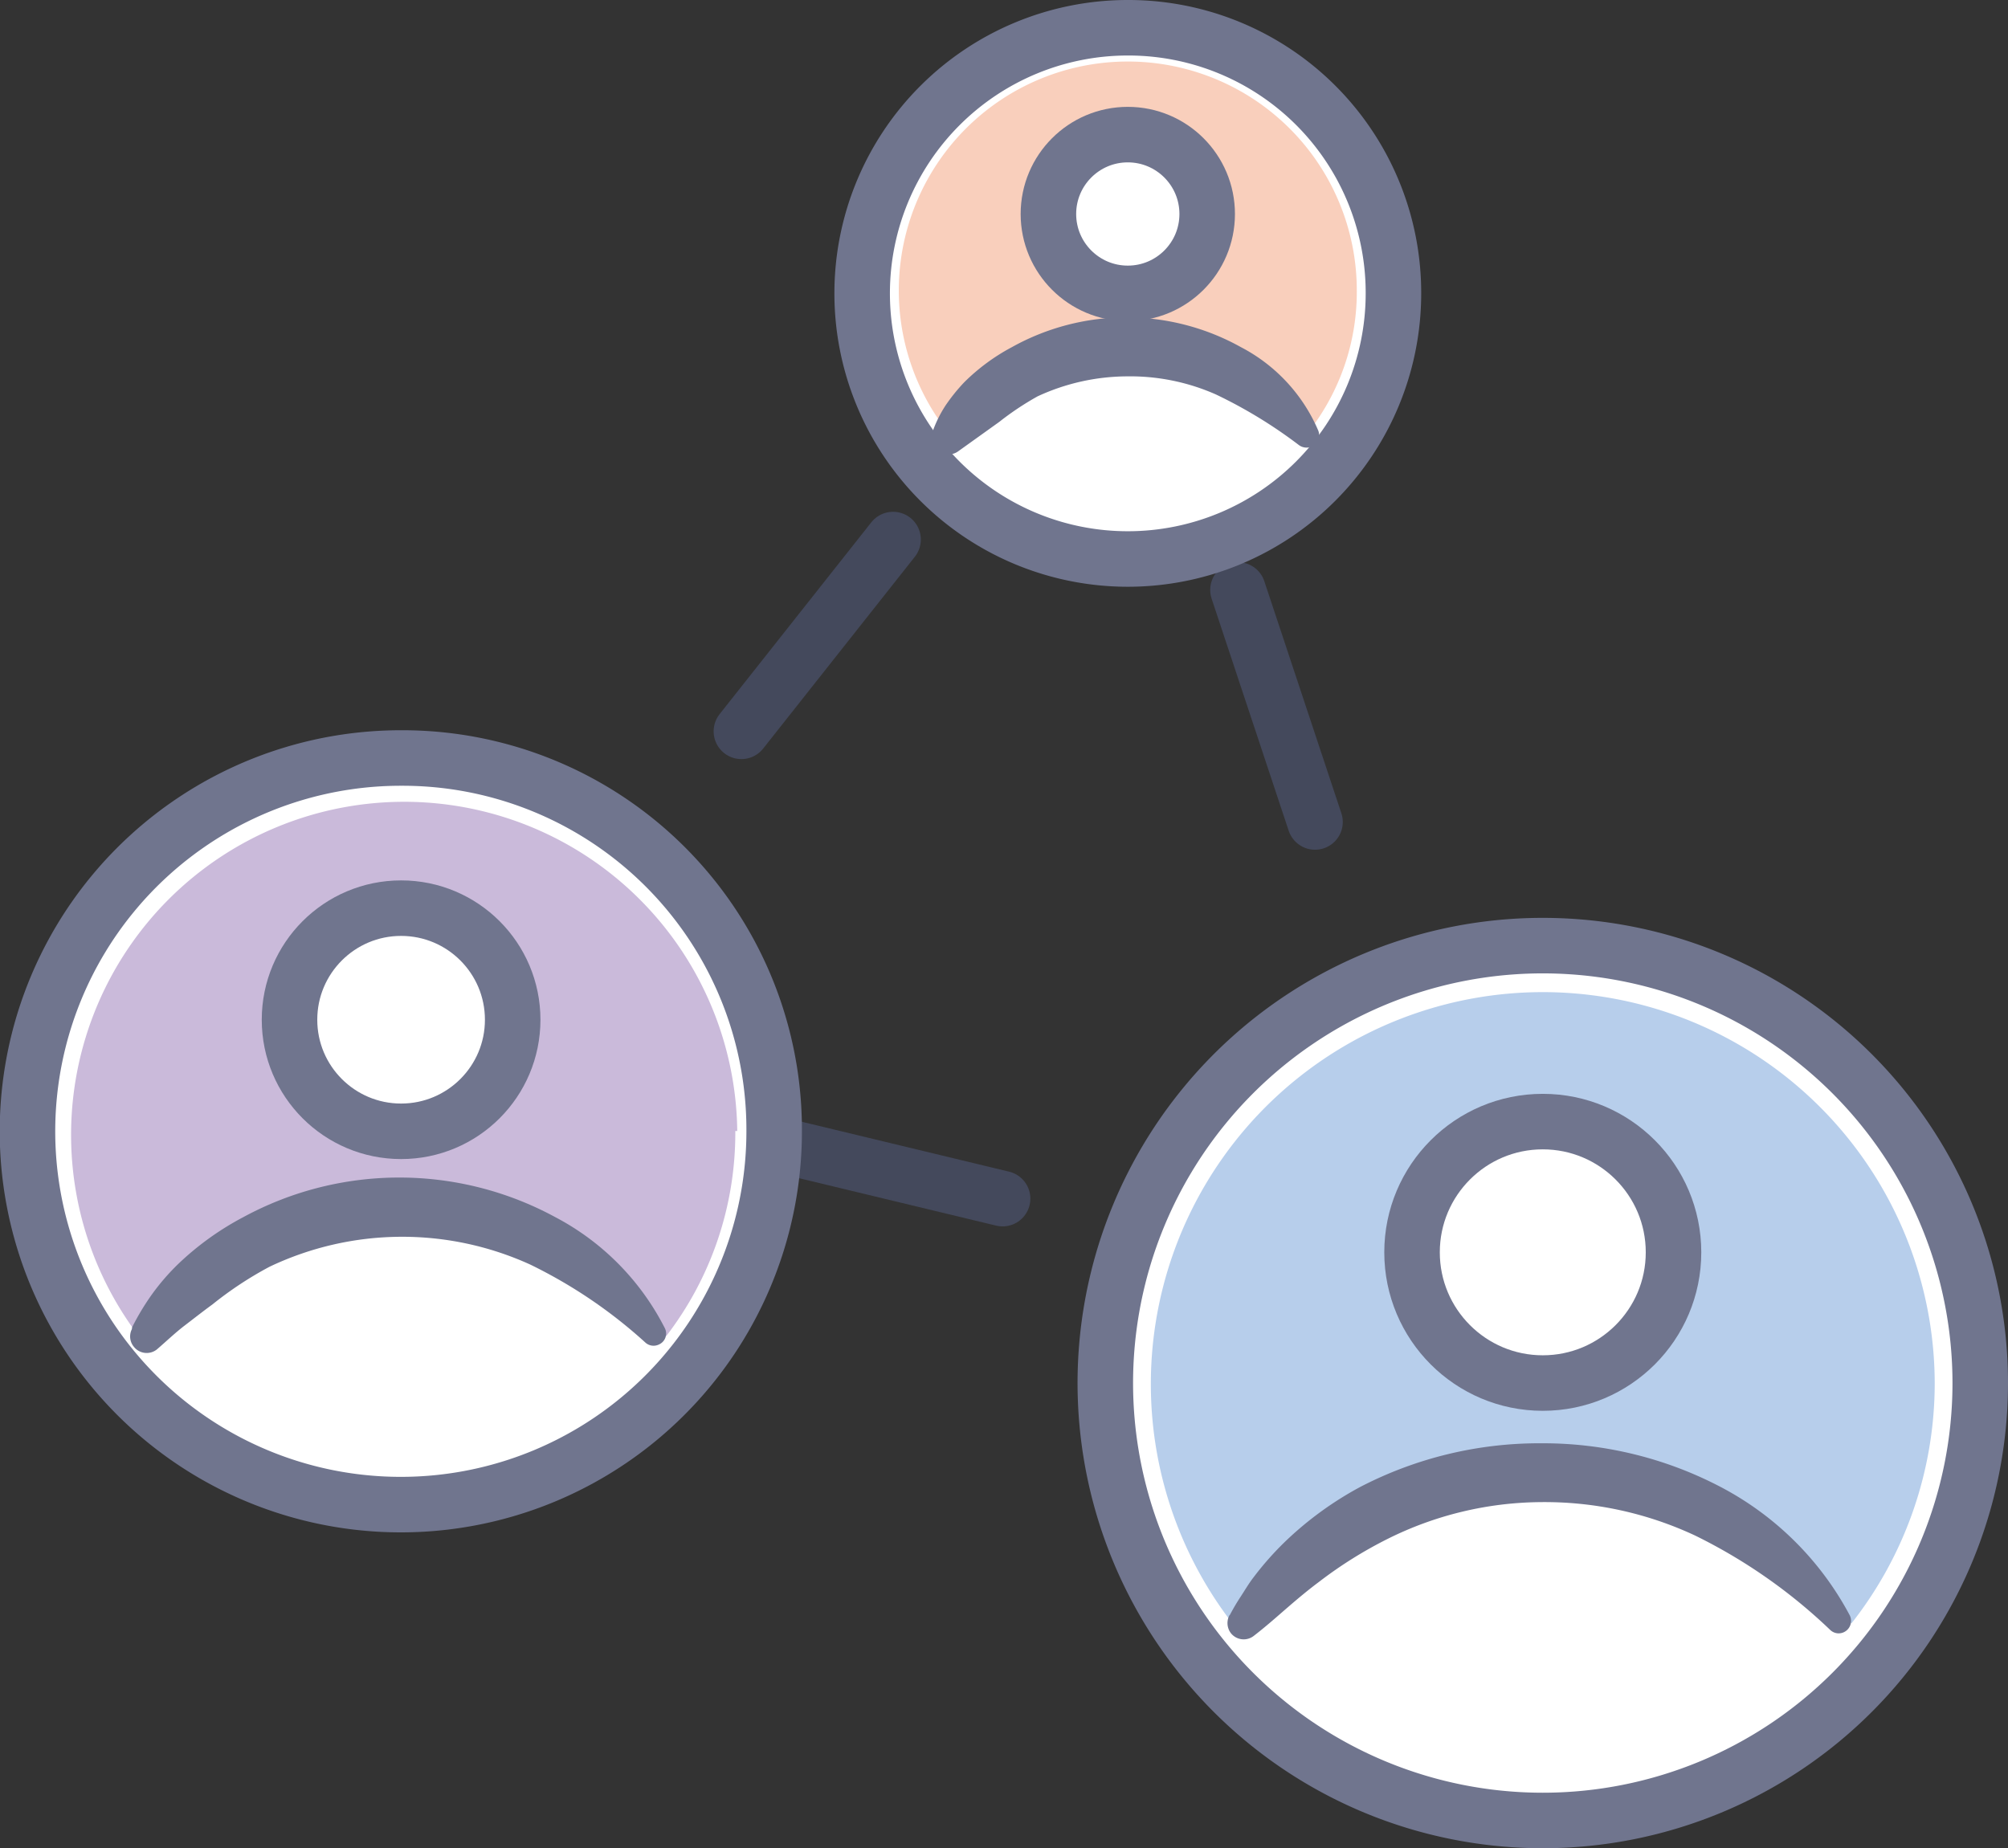 <svg xmlns="http://www.w3.org/2000/svg" viewBox="0 0 72.34 66.59"><rect x="0" y="0" width="72.34" height="66.59" fill="#333333" stroke="none"/><defs><style>.cls-1{fill:none;stroke:#6d7cba;stroke-dasharray:8.81;opacity:0.3;}.cls-1,.cls-2{stroke-linecap:round;stroke-linejoin:round;stroke-width:2px;}.cls-2{fill:#fff;stroke:#70758e;}.cls-3{fill:#cabada;}.cls-4{fill:#70758e;}.cls-5{fill:#f9cfbc;}.cls-6{fill:#b7ceeb;}</style></defs><title>资源 27</title><g id="图层_2" data-name="图层 2"><g id="图层_1-2" data-name="图层 1"><polygon class="cls-1" points="53.25 47.31 17.03 38.59 40.5 8.91 53.25 47.31"/><path class="cls-2" d="M27.89,40.75A13.45,13.45,0,1,1,14.45,27.31,13.39,13.39,0,0,1,27.89,40.75Z"/><path class="cls-3" d="M26.49,40.75A12,12,0,0,1,24,48.14a12.06,12.06,0,0,0-19,0,12,12,0,1,1,21.56-7.39Z"/><circle class="cls-2" cx="14.45" cy="36.74" r="4.02"/><path class="cls-4" d="M4.76,47.82a9,9,0,0,1,.71-1.18,8.18,8.18,0,0,1,.94-1.09,10.42,10.42,0,0,1,2.36-1.7,11.78,11.78,0,0,1,11.23,0,9.25,9.25,0,0,1,3.95,4v0a.43.43,0,0,1-.21.59.44.44,0,0,1-.48-.06,17.57,17.57,0,0,0-4.16-2.82,11.12,11.12,0,0,0-9.39.08A13.08,13.08,0,0,0,7.65,47c-.33.24-.66.5-1,.76s-.64.55-1,.86a.59.59,0,0,1-.83-.1.58.58,0,0,1-.07-.63Z"/><path class="cls-2" d="M50.2,10.57A9.57,9.57,0,1,1,40.63,1,9.55,9.55,0,0,1,50.2,10.57Z"/><path class="cls-5" d="M48.88,10.5a8.18,8.18,0,0,1-1.74,5.06,8.25,8.25,0,0,0-13,0A8.25,8.25,0,1,1,48.88,10.5Z"/><circle class="cls-2" cx="40.63" cy="7.71" r="2.86"/><path class="cls-4" d="M33.62,15.49a4.38,4.38,0,0,1,.45-.89,6.58,6.58,0,0,1,.67-.83,7.27,7.27,0,0,1,1.71-1.26,8.47,8.47,0,0,1,8.26,0,6.08,6.08,0,0,1,2.78,3v0a.45.45,0,0,1-.26.59.47.47,0,0,1-.43-.06,17.07,17.07,0,0,0-3-1.83,7.64,7.64,0,0,0-3.22-.65,7.74,7.74,0,0,0-3.2.72A10.43,10.43,0,0,0,36,15.2l-1.48,1.06a.59.59,0,0,1-.83-.14.57.57,0,0,1-.07-.55Z"/><path class="cls-2" d="M71.34,49.83A15.76,15.76,0,1,1,55.58,34.07,15.76,15.76,0,0,1,71.34,49.83Z"/><path class="cls-6" d="M69.7,49.83a14,14,0,0,1-3,8.66,14.13,14.13,0,0,0-22.3,0A14.12,14.12,0,1,1,69.7,49.83Z"/><circle class="cls-2" cx="55.58" cy="45.12" r="4.71"/><path class="cls-4" d="M44.31,58.18a7.59,7.59,0,0,1,.39-.66c.15-.23.29-.47.46-.69a11.11,11.11,0,0,1,1.11-1.26,12.3,12.3,0,0,1,2.74-2A14,14,0,0,1,55.51,52,13.8,13.8,0,0,1,62,53.58a11.11,11.11,0,0,1,4.64,4.62l0,0a.45.45,0,0,1-.2.6.44.44,0,0,1-.5-.07,19.34,19.34,0,0,0-4.86-3.4,12.79,12.79,0,0,0-5.6-1.21A12.54,12.54,0,0,0,50,55.44,15.29,15.29,0,0,0,47.51,57c-.39.29-.77.61-1.14.93s-.75.66-1.19,1a.59.59,0,0,1-.83-.08.6.6,0,0,1-.06-.65Z"/></g></g></svg>